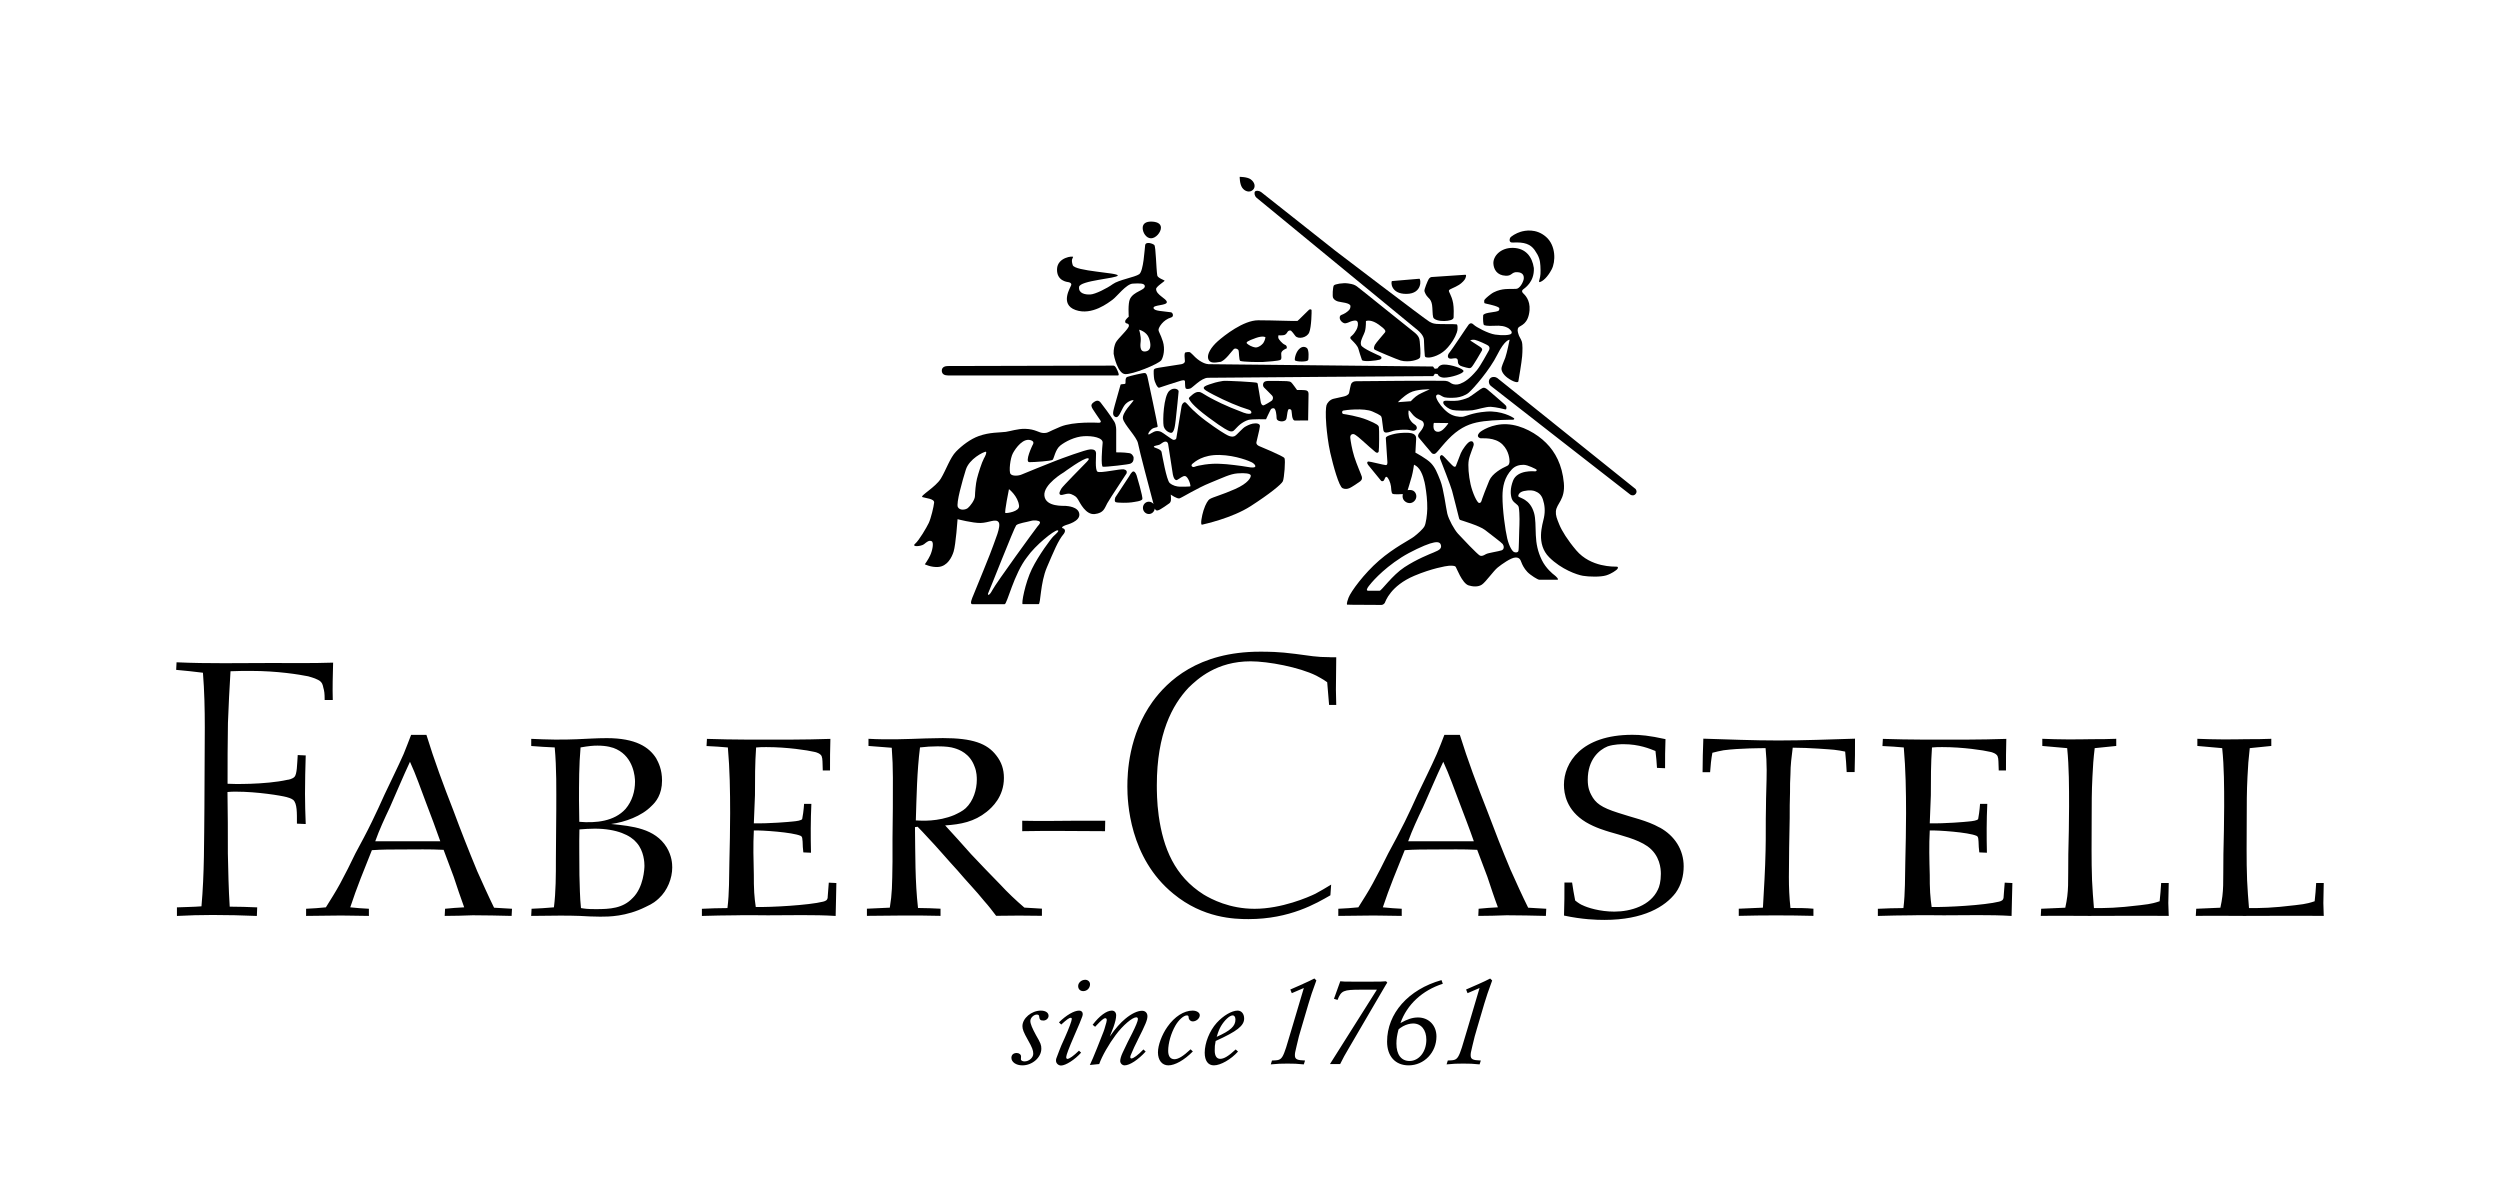 <svg xmlns="http://www.w3.org/2000/svg" width="594" height="285"><defs><style>.cls-1{fill-rule:evenodd}</style></defs><g id="root"><path class="cls-1" d="M273.48 56.62c1.15 0 2.36-1.43 2.36-2.53s-1.21-1.44-2.36-1.44-1.98.44-1.98 1.53.84 2.44 1.98 2.44Zm-19.61 10.42c.26.05.75.21.66.67-.09.46-2.87 4.57 1.03 5.95s7.84-1.77 8.82-2.48c.99-.72 3.21-3.7 4.76-3.79 1.55-.09 2.84-.13 2.87.59.05 1.03-2.64 1.22-3.53 3.06-.52 1.07-.29 4.2-.29 4.2s-.83.71-.85 1.08c-.05.81.85.27.89 1.04.05.76-2.68 3.07-3.16 4.1-.25.57-.51 1.46-.47 2.6.05.48.99 4.74 2.74 4.83 1.74.1 7.81-2.33 8.58-3.29.52-.81.94-2.66.38-4.47-.57-1.8-1.08-2.34-1.03-2.83.04-.5 1.03-2.3 3.01-2.88.69-.21.4-1.13-.05-1.22-2.03-.31-4.06-.26-4.15-1.03-.1-.77 3.2-.54 3.16-1.4-.05-.85-2.55-1.67-2.55-3.11 0-.58 2.03-1.8 2.03-1.98 0-.09-1.65-.63-1.75-1.22-.28-1.76-.33-6.89-.71-7.25-.38-.36-2.03-.9-2.17.04-.14.94-.38 6.17-1.42 6.9-1.03.72-4.88 1.34-6.26 2.35-1.39 1.01-4.18 2.42-5.38 2.47-1.2.05-2.82-.25-2.64-1.8.18-1.54 9.06-2.02 9.19-2.71.13-.69-10.23-1-10.7-2.47-.47-1.48.07-1.65.09-1.94.02-.29-3.72.05-3.82 2.88-.1 2.84 2.44 3.06 2.7 3.11Zm19.14 13.33c.16.46.94 2.79-.71 3.11-1.68.33-1.33-1.69-1.27-2.43.12-1.19-.38-2.71-.38-2.71s1.79.41 2.36 2.03Zm-5.94 31.15c-.9-.18-5.7.99-6.32.54-.62-.45-.29-3.74-.33-4.38-.05-.62-.36-.95-1.42-.9s-6.78 2.15-8.37 2.78-7.06 2.81-7.85 3.17c-.79.36-2.26.44-2.68-.13-.42-.57-.08-3.74.57-4.92.64-1.18 2.51-3.87 4.44-3.01.8.35.23 1.08.23 1.08s-1.97 4.06-.75 4.06 5.2-.27 5.52-.56c.33-.3.61-2.44 1.83-3.4 1.22-.96 3.44-2.09 5.57-2.21 2.13-.12 4.59.36 4.48 1.58-.12 1.21-.47 5.59.05 5.68.52.09 6.37-.54 6.6-.76.45-.23.73-.56.71-1.36-.01-.45-.49-1.08-1.08-1.12-1.24-.21-3.06-.18-3.06-.18v-5.27s.04-1.17-.43-1.99c-.94-1.5-2.79-4.01-3.25-4.55-.5-.64-1.04-.61-1.84.04-.61.53-.34.98-.05 1.49.39.66 1.19 1.75 1.79 2.66.28.37.05.6-.33.59-.24 0-5.99-.36-9.15.94-3.16 1.31-2.86 1.5-4.01 1.49-1.15-.01-1.86-.93-4.39-.99-1.67-.04-3.56.58-4.57.72-1.46.2-3.78.05-6.41.99-1.99.71-3.99 2.24-5.41 3.69-1.42 1.45-2.36 4.34-3.6 6.4-1.24 2.06-5.09 4.16-4.39 4.42.71.26 2.87.36 2.78 1.31-.09.94-.74 3.69-1.27 4.83-.54 1.13-2.31 4.15-3.25 4.95-.95.81 1.38.66 2.12.1.69-.55 1.18-.99 1.79-.72.62.27.19 2.27-.33 3.38-.44.97-1.27 2.12-1.27 2.12s1.55.77 3.21.63c2.17-.18 3.21-2.31 3.63-3.65.52-1.66.94-7.7.94-7.7s3.63.94 5.47.9c1.98-.05 3.63-1.12 4.29-.18.67.94-1.03 4.64-1.27 5.49-.23.86-4.48 11.23-4.76 11.9-.28.68-.92 2.08-.23 2.08h7.69c.58 0 2.2-7.22 5.32-11.18 2-2.86 6.41-6.37 7.22-6.36.64.01-.38.87-.94 1.4-.56.52-3.55 4.54-5.14 7.8s-2.56 8.34-2.17 8.34c.4 0 3.25-.02 3.77 0s.36-5 1.99-8.79c1.63-3.78 2.63-6.32 4.01-7.94.52-.73.23-1.22-.38-1.35-.23-.33.66-.63.9-.72.24-.09 3.35-.85 3.16-2.61-.19-1.76-2.83-1.9-3.26-1.94-.42-.05-4.71.31-5.04-2.39-.33-2.71 4.62-5.59 4.62-5.59s4.76-3.52 5.75-3.33c.48.09-.12.67-.71 1.27-.58.6-5.32 5.39-5.61 5.9s-.73 1.21-.29 1.49 1.65-.54 2.6-.14c.94.41 1.22.59 1.65 1.31.43.71 1.81 3.68 3.96 3.42s2.3-1.35 2.97-2.57 4.56-6.98 4.57-7.08c0 0 .34-.76-.57-.94Zm-33.34-2.48c-.42.72-1.31 3.49-1.61 4.73-.3 1.24-.44 3.16-.47 4.11-.03.95-1.16 2.41-1.7 2.84-.54.43-1.9.64-2.36-.23-.46-.87 1.08-6.31 1.89-8.88.8-2.57 4.16-4.24 4.76-4.29.28.18-.1.99-.52 1.72Zm5.99 7.17s2.17 1.67 2.41 3.97c.14 1.4-2.97 1.8-3.25 1.71-.29-.09.85-5.67.85-5.67Zm6.65 9.06c-.38.45-9.67 13.2-10.57 14.92-.9 1.71-1.22 1.12-.99.71.23-.4 6.18-15.59 6.64-16.09.48-.49 2.55-.76 3.45-1.03.9-.27 1.98-.09 2.17.22.19.32-.33.81-.71 1.27Zm22.96-13.26c-.43-.04-.99 1.08-.99 1.08l-3.34 5.09s-.33.95.09 1.13c.43.19 3.02.19 3.78.05.75-.13 2.36-.27 2.55-.76.19-.5-1.37-5.68-1.37-5.68s-.28-.86-.71-.9Zm41.17-19.2c-.46-.21-2.32-.14-2.32-.14s-1.17-1.67-1.41-1.84c-.24-.17-.5-.24-1.04-.27s-3.97-.09-4.48-.05c-.51.04-.86.12-1.04.45-.18.33-.15.81.1 1.08s1.53 1.49 1.93 1.94.16 1 0 1.16c-.16.16-1.84 1.22-2.12 1.18-.29-.04-.53-.36-.62-1.12-.1-.76-.56-3.31-.61-3.61s0-.45-.23-.63c-.24-.18-7.44-.56-8.06-.45-1.64.28-2.26.48-3.3.84-1.05.37-1.33.57-1.28.88.04.31.54.64 2.34 1.58 2.75 1.44 6.04 2.85 8.34 3.53.62.19.71.64.59.83-.1.17-.72.29-1.79-.11-4.68-1.75-6.87-2.98-7.87-3.5s-2-1.22-2.38-1.35c-.38-.14-1.01-.19-1.89.53-.65.54-.99.79-.85 1.03.26.43.6 1.42 4.61 4.4 3.91 2.91 4.67 3.11 4.92 3.22s.7.22 1.02-.01 1.02-1.09 1.58-1.53 1.26-.86 1.99-1.08 4.18-.15 4.18-.15.83-1.82.99-2.08c.15-.26.25-.57.81-.54.56.03.7 1.68.71 2.35 0 .67 1.03.85 1.46.76.43-.09.85-.18.94-.94.09-.77.25-1.66.38-1.85s.61-.18.75.22c.14.41 0 2.44.9 2.39.9-.04 3.06-.02 3.06-.02s.11-5.98.1-6.29c-.02-.31-.03-.63-.43-.81Z"/><path class="cls-1" d="M299.24 106.02s-.81-.29-.72-.92c.1-.63.71-2.73.84-3.84.03-.3-.21-.67-1.07-.67s-1.67.39-2.2.67c-.91.4-2.1 2.04-2.75 2.37-.5.22-1.04.09-1.6-.17s-2.47-1.41-5.25-3.48c-2.78-2.08-4.01-3.56-4.29-3.87-.29-.32-.51-.55-.7-.55s-.67.3-.78 1.08c-.1.58-1.16 7.09-1.22 7.45-.06.37-.47.45-.76.41-.28-.05-2.4-1.67-2.73-1.81-.39-.22-.76-.29-1.18-.27-.85.03-1.84 1.03-1.98.77-.15-.28.61-1.27 1.27-1.49.66-.22.9-.13.94-.4.04-.27-2.24-10.9-2.37-11.5s-.26-1.1-.66-1.17c-.4-.07-3.62.71-4.21.93-.59.22-.29 1.42-.45 1.59-.16.18-1.07.05-1.13.27-.07.22-.95 3.42-1.37 4.87-.27 1.16-.81 2.38.15 2.79.85.33 1.3-1.47 2.07-2.66.77-1.19 2.39-1.56 2.22-1.22-.17.35-2.76 2.88-2.5 4.28.27 1.4 3.29 4.33 3.58 5.86.33 1.77 2.84 11.24 3.69 14.42-.26-.34-.66-.56-1.11-.56-.78 0-1.41.66-1.41 1.46s.63 1.47 1.41 1.47c.72 0 1.32-.57 1.4-1.3.06.13.3.62.78.42.47-.05 2.69-1.67 2.69-1.67.48-.38.42-1.03.33-2.07 0 0 1.51 1.07 2.08.9.56-.16 4.2-2.45 7.31-3.7 3.02-1.22 4.7-2.11 6.5-2.24 1.79-.14 3.02.03 3.12.48.09.45-.57 1.86-3.73 3.25-3.16 1.4-5.15 1.86-6.04 2.39-.33.2-.95 1.07-1.46 2.7-.37 1.18-.83 3.5-.33 3.37.5-.13 7.07-1.53 11.55-4.41 4.48-2.89 7.32-5.19 7.64-5.91.32-.72.66-5.01.38-5.5S299.2 106 299.2 106Zm-16.46 9.56c-.23.02-1.66.09-2.43.06s-1.68-.23-2.43-.88c-.75-.65-1.76-6.53-1.93-7.35s-1.87-.98-1.84-1.26.99-.32 1.36-.5c.37-.18.78-.61 1.23-.71.45-.1.71.15.8.53s.95 6.26 1.13 7.26c.19.99.52 1.3.8 1.35.28.05 1.03-.65 1.65-.9.62-.25.9.18 1.18.63.29.45.71 1.74.48 1.76Zm15.41-4.64c-.11.15-.69.22-1.79 0-1.29-.24-5.14-.72-6.22-.72-2.67-.21-5.66.4-6.27.67-.61.27-1.12-.27-.56-.72.56-.45 2.45-2.16 6.41-2.07 3.97.09 7.27 1.53 7.69 1.76.43.22 1 .75.76 1.08Z"/><path class="cls-1" d="M277.84 92.85c-1.38 1.27-1.61 7.13-1.36 8.39.1.51.66 1.37 1.63 1.59.97.23 1.1-2.09 1.25-3.14.15-1.05.68-6.69.68-6.69.03-.54-1.2-1.06-2.19-.15Z"/><path class="cls-1" d="M274.2 87.75c-.17.23-.05 1.84.04 2.36.09.52.74 2.18 1.2 2 .46-.18 4.42-1.44 4.96-1.6.54-.16 1.11-.31 1.15.11.03.29 0 1.42.16 1.64s.58.2 1.1.05c.52-.15 2.56-2.5 4.18-2.55 1.62-.05 53.56-.4 53.56-.4l.38-.56.65.07s.18.8 1.51.86c1.66 0 4.64-.96 4.64-1.56 0-.61-2.98-1.57-4.64-1.55-1.15 0-1.52.9-1.52.9l-.67.11-.42-.55s-52.43-.52-53.34-.55c-.55-.02-1.79-.38-3.14-1.65-.67-.65-.9-.94-1.2-1.15s-1.1 0-1.1 0c-.45.05-.15 1.81-.16 2.1s-.27.59-.83.7-5 .79-5.44.85-.91.17-1.08.39Z"/><path class="cls-1" d="M289.86 86.01c1.2-.2 2.87-2.69 3.28-3.05.41-.36 1.03.05 1.1.2.21.39.09 2.47.47 2.6.67.24 4.34.29 5.33.25.99-.05 3.76-.25 4.18-.5.42-.25.16-.9.2-1.59.06-.7 1.31-1.15 1.31-1.15s.16-.63-.42-.85c-.65-.24-1.48-1.31-1.56-1.55-.08-.24 0-.7 0-.7s.78.06 1.31-.05.73-.56.89-.81c.16-.24.6-.4.84-.2s.54.62.98 1.2c.66.85 2.74.46 3.29-.8.55-1.26.61-5.18.57-5.35-.04-.16-.4-.25-.62-.05-.34.29-2.54 2.55-2.72 2.64-.18.09-5.85-.15-9.34-.15s-8.05 3.6-9.62 4.99c-1.57 1.4-2.61 3.09-2.25 4.2.37 1.1 1.58.9 2.78.7Zm8.44-5.68c1.83-.65 2.37-.21 2.37-.21s-.07.72-.52 1.4c-.37.45-1.01 1-1.77 1.04-.95-.09-1.78-.64-2.1-.94-.31-.3.2-.64 2.02-1.28Zm10.3 2.68c-.84.9-1.09 2.55-.89 2.64.21.11.64.25 1.57.25.53 0 1.51-.05 1.57-.45.05-.39.2-2.08-.26-2.69-.36-.35-1.15-.65-1.99.25Zm18.08-1.09c-.2.45-.39.97 0 1.19.56.31 5.2 2.28 6.12 2.55s2.18.21 2.92.05 1.6-.42 1.72-.89c.15-.93-.03-2.97-.11-3.7s-.21-1.35-1.51-2.34c-1.31-1-12.88-10.37-13.43-10.74-.54-.37-.88-.52-2.09-.7-1.21-.18-3.16.15-3.39.5-.23.35-.37 2.57-.16 2.94.21.37.52.65 1.15.85.62.2 2.97.3 2.97 1.1s-.47 1.14-1.2 1.64-1.31.35-1.35 1.05c-.06.7.78 1.44 1.31 1.4.52-.05.91-.29 1.31-.44s1.31-.4 1.56 0c.26.39.21 1.3-.31 2.14-.52.85-.73 1.03-1.29 1.51-.18.39-.01.44.46.94.48.5 1.21 1.2 1.41 1.95.21.75.5 1.66.84 2.64.43.48 3.49.12 4.18-.1.69-.22.47-.7.16-.85-.31-.15-4.33-1.85-4.55-2.6-.21-.75.06-1.2.37-2s.78-1.09.78-3.74c.32-.1 1.36-.34 3.03.85 1.68 1.2 1.73 1.55 1.46 1.9-.26.34-2.19 2.53-2.35 2.9Z"/><path class="cls-1" d="M298.49 46.93c.42.37 37.89 31.13 38.38 31.54.49.41 1.44 1.34 1.46 2.3.03 1.26.15 3.53.21 3.79.05.26.17.39.89.4.71 0 2.93-.49 4.6-2.45 1.68-1.95 2.19-3.59 2.25-4.04.05-.45.09-1.3-.16-1.4-.29-.1-4.03-.02-4.81-.11-.79-.09-.96-.14-1.72-.55-.86-.46-22.25-16.78-22.25-16.78s-17.25-13.65-17.69-13.99c-.45-.34-1.17-.42-1.44-.15s-.13 1.06.29 1.43Z"/><path class="cls-1" d="M334.2 69.83c3.87-.05 3.41-3.64 3.03-3.6 0 0-6.17.5-6.48.55-.31.04-.41 3.1 3.45 3.05Zm5.17.89c.55.5.76.98.89 1.75s.08 2.26.26 2.9c.18.64 1.55.94 2.66.9s2.16-.24 2.2-.85.07-2.38-.11-3.35c-.36-2.01-1.16-2.72-.99-3.09.14-.31 1.3-.61 2.4-1.31.67-.42 1.34-1.15 1.47-1.49.13-.35.36-.91 0-.9 0 0-7.75.51-8 .54s-.5.19-.7.51-1.11 2.45-1 2.85c.11.4.38 1.03.92 1.54Zm-41.7-25.58c.75-.71.47-1.85-.53-2.55-.83-.58-2.59-.57-2.59-.57s-.02 1.67.59 2.57 1.78 1.25 2.53.54Zm61.73 12.49c2.85-.16 4.24.38 5.26 1.82 1.01 1.44 1.28 2.41 1.34 3.74.08 1.77.05 2.23-.24 3.31-.23.53.08.53.08.53.76-.21 1.86-1.17 2.83-3.01s1.05-5.66-1.33-7.74-5.05-1.5-6.05-1.2c-1 .3-2.33 1.07-2.51 1.49-.18.43-.16 1.13.63 1.05Z"/><path class="cls-1" d="M323.23 114.31c.29-.22.48-.58.33-1.08-.14-.49-1.22-2.91-1.79-4.73-.57-1.82-.87-3.77-.94-4.46-.07-.69.37-.97.8-.9.42.06 1.84 1.31 2.17 1.63.33.31 2.78 2.49 3.02 2.65.52.36.72.01.76-.15.12-.46.14-5.37.04-5.8s-.42-.72-2.69-1.67c-2.27-.94-5.4-1.38-5.76-1.44-.35-.07-.41-.7 0-.81.41-.11 4.91-.67 6.94.23 2.02.9 2.1 1.02 2.21 1.62.03.17.28 2.18.33 2.57.05.4.14.84.79.81s1.36-.42 2.13-.53c1.03-.15 1.58-.15 2.38-.15s1.25.17 1.7.23c.59.08.88-.29.94-.44.06-.15.16-.6-.41-.99s-.8-.61-1.2-1.26-.42-2.18-.21-2.13c.21.06.74.88 1.13 1.26.97.95 1.87 1.05 2.14 1.37s.33.73.22 1.06c-.21.66-.67 1.21-.94 1.54-.26.31-.56.77-.24 1.22.21.29 3.07 3.65 3.07 3.65s.32.42.85.18 2.45-3.11 4.76-4.95 4.35-2.43 6.79-2.75 6.64-.38 6.88-.36c.24.02.52-.18.24-.4-.29-.23-2.97-1.81-6.5-1.53-3.54.27-4.94 1.2-5.75 1.24-.76.03-2.14-.07-3.4-1.02-1.26-.95-2.34-2.42-2.69-3.33-.13-.34-.19-.63 0-.81.26-.26.64-.12.91.04.26.17.76.44 1.02.49.88.18 2.09.12 2.8.05.89-.08 2.18-.54 2.87-1.13 1.18-1.01 5.04-5.45 6.83-9.06 1.8-3.61 2.92-3.55 2.92-3.55s-.61 3.1-1.03 4.28c-.43 1.17-.94 2.08-.9 2.7.05.63.57 1.59 1.98 2.44s1.98.72 2.03.49c.05-.22.81-4.73.9-5.99.1-1.26.14-2.79-.09-3.51-.24-.72-.66-1.16-.81-1.81-.16-.52-.3-1.09.05-1.53.5-.5 2.32-.74 2.61-4.08.18-2.48-1.15-3.67-1.53-4.04-.23-.22-.41-.56 0-.9.24-.22 2.72-1.68 2.55-5.09-.39-2.68-1.94-4.69-4.9-4.78-2.97-.09-4.84 1.97-4.71 3.78.09 1.27.8 2.76 2.96 2.84 1.52.06 1.32-.94 2.74-.85 1.4.08 1.59.91 1.51 1.62-.14.81-.96 2.35-1.84 2.35-1.58.02-2.36 0-3.16.13-.8.13-1.92.45-2.81 1.12-.9.67-1.58 1.3-1.58 1.5 0 .2-.04.58.1.67.13.1 3.49.66 3.49 1.22 0 .56-.15.61-.85.77-.7.16-2.91.28-2.99.89-.08 1.06.04 2.05.14 2.23s.95.32 2.37.24c1.71-.1 2.64.07 3.54.61.55.44.94.9.62 1.27-.31.38-2.16.46-3.83.21-1.66-.24-4.58-1.82-5.05-2.32-.47-.49-.9-.44-1.22-.07-.31.37-4.11 6.15-4.58 6.67-.48.53-.5 1.23-.03 1.39.66.22 1.36-.29 1.84.09.47.38-.32 1.37 1.25 1.82 1.58.45 1.82.53 2.2.15.4-.37 2.3-3.64 2.44-3.91.15-.27.1-.58-.42-.9-.52-.31-2.36-1.53-2.36-1.53s.47-.27 1.13-.14c.66.14 2.94 1.14 3.25 1.45.31.31.26.74.04 1.12-.22.38-1.98 3.64-2.82 4.64-1.75 2.09-2.95 2.84-4.01 3.24-.7.26-1.43.21-1.94-.04-.5-.25-.66-.58-1.55-.67-.89-.09-20.7.07-21.17.09s-.78.1-1.08.44c-.3.34-.47 1.85-.62 2.35-.14.5-.82.75-1.32.85-.5.1-1.7.38-2.36.53-.92.21-1.55 1.05-1.69 1.55s-.26 2.02-.04 4.77c.13 1.56.45 4.37.94 6.51.7 3.05 2.07 8.05 2.93 8.42.85.36 1.31.09 1.69-.04.38-.14 2.27-1.4 2.55-1.63Zm17.54-13.83c.14 0 1.58.02 1.58.02l1.72.02c.14 0-.09.3-.43.71-.34.41-1.06 1.3-1.88 1.36-.82.06-1.16-.58-1.17-1.18-.02-.6.04-.94.18-.94Zm-5.8-7.17c1.61-.88 4.76-.81 4.76-.81s-1.76.75-2.67 1.26c-.91.51-1.85 1.57-1.85 1.57l-3.06.23s1.21-1.38 2.83-2.26Z"/><path class="cls-1" d="M384.11 134.64c-.55-.03-6.11.22-9.59-3.88-2.05-2.41-3.44-4.66-4.03-6.12-.59-1.45-.88-2.17-.81-3.15.14-1.87 2.26-2.75 1.89-6.76-.4-4.3-2.04-7.34-4.22-9.5-2.18-2.17-5.68-4.23-9.26-4.43-3.58-.19-6.24 1.64-6.51 1.94-.27.3-.49.61-.42.9.07.29.36.43.66.5.3.07 3.33-.37 5.19 1.48 1.58 1.58 1.67 3.61 1.65 4.06-.01.45-.18.85-.52.99-1.32.58-3.58 1.84-4.29 3.51-.71 1.67-1.59 4.03-1.7 4.37s-.2 1-.71.95c-.5-.04-1.57-2.4-2.03-4.43s-.66-4.49-.43-5.76c.23-1.28 1.18-3.28 1.18-3.7 0-.41-.19-.92-.85-.72-.66.2-1.89 1.99-2.22 2.79-.33.8-1.01 2.57-1.08 2.8s-.15.52-.52.4c-.37-.11-2.24-2.28-2.55-2.52-.3-.24-.43-.33-.67-.09-.24.24-.15.62 0 .98.15.37 2.51 6.41 2.74 7.35.23.94 1.51 5.8 1.56 6.13.05.34.17.72.38.81.21.09 4.58 1.36 5.89 2.38 1.3 1.03 3.88 2.94 4.2 3.34.31.41.43 1.23-.23 1.49-.66.25-3.2.61-3.73.9-.53.29-.94.57-1.46.35-.52-.22-4.29-4.19-5.19-5.18-.9-.99-2.21-3.37-2.55-4.78-.34-1.41-.87-5.89-1.65-7.84-.78-1.95-1.21-3.07-2.22-4.15-1.01-1.08-3.71-2.51-3.71-2.51s.18-2.93.18-3.25-.02-.56-.21-.83c-.19-.27-.59-.56-1.57-.62-1.4-.08-2.8.12-3.3.24s-2.12.48-2.13.98c-.01.49.4 5.53.38 5.77s.03.7-.43.67c-.45-.02-3.81-.89-4.1-.85s-.41.34-.05.81c.36.47 2.88 3.55 3.02 3.7.14.15.3.27.61.09s.38-1.09.76-.95.9 1.26 1.04 2.26c.08.54.04 1.54.38 1.76s2.44.07 2.44.07-.28.9.33 1.56c.61.67 1.69.84 2.4.1.7-.73.56-1.72 0-2.26-.57-.56-1.59-.33-1.59-.33s.66-2.11.97-3.24.54-2.81.54-2.81.48.22.86.58c1.19 1.11 1.69 3.66 1.81 4.4.28 1.68.51 3.53.48 5.49-.02 1.38-.31 3.52-.67 4.17-.35.65-1.48 1.67-2.48 2.45-1 .78-4.71 2.57-8.3 5.68-3.58 3.11-6.69 7.35-7.26 8.84s-.34 1.64-.34 1.64.95.03 1.24.03 6.59.05 6.93.04c.34 0 .7-.3.82-.55s1.29-3.98 7.01-6.39c4.05-1.71 7.51-2.33 8.21-2.37.71-.04 1.34 0 1.55.2.22.21 1.54 3.97 3.11 4.47.96.3 2.25.42 3.15-.18.93-.62 2.77-3.28 3.77-4.08 1.01-.81 3.12-2.3 4.15-2.36.86-.05 1.21.33 1.49 1.17.12.37.61 1.43 1.4 2.25.79.82 2.48 1.84 2.8 1.85.32.01 4.09 0 4.33 0 .49 0-.34-.83-.7-1.09-.36-.26-2.03-1.6-3-3.6-.97-2-1.33-3.85-1.42-5.91s-.03-3.93-.42-5.27c-.5-1.71-1.34-2.56-2.17-3.1-.53-.35-1.34-.63-1.51-.77-.17-.14-.04-.72.61-1.09.66-.37 2.36-.56 3.25-.22.79.3 1.52.74 1.93 1.99.42 1.28.58 2.71.24 4.33s-1.94 6.23 1.27 9.42c2.87 2.85 6.57 4.14 7.99 4.38 1.42.24 4.19.32 5.54-.1 1.38-.44 2.24-1.16 2.5-1.36.26-.2.5-.69-.05-.72Zm-43.34-3.43c-1.13.46-4.15 1.65-7.07 3.56-2.92 1.91-5.45 5.59-5.9 5.59h-2.69c-.56 0-.35-.49.09-1.08.44-.59 3-3.79 7.78-6.85 2.12-1.35 5.37-2.85 6.79-3.29 1.42-.44 2.37-.51 2.59.36.23.87-.48 1.25-1.61 1.71Zm24.31-19.38c-.09.14-.24.16-.32.16-.17 0-4.25-.44-5.27 2.24-.68 1.8-.65 3.23-.28 4.29.37 1.03 1.52 1.25 1.65 2.03.26 1.57.17 4.04.11 5.35s-.07 4.74-.21 5.06c-.14.32-.56.36-.99.22-.42-.14-1.18-1.28-1.65-3.24-.47-1.97-1.15-6.84-1.13-10.05.01-2.22.44-4.48 2.22-6.36.79-.84 1.75-1.09 2.79-1.09s2.95 1.05 3.01 1.09c.06.04.16.16.07.31Zm-16.16-17.39c-.69.35-2.01.69-2.53.75-1.31.15-2.35 0-2.55.02-.19.01-.78-.06-.9.26-.11.32.13.64.31.82.18.17.77.83 1.91 1.13.63.16 3.37.22 4.67.06 1.08-.13 3.23-.89 4.42-.82 1.19.07 3.11.53 3.38.61.26.08.3-.14.3-.49s-.24-.52-.54-.8c-.3-.27-3.92-3.43-4.12-3.56-.21-.13-.44-.3-.78-.29-.34.01-1.37.78-1.68 1.01s-1.54 1.13-1.89 1.31Zm39.61 21.68c-.25-.23-32.47-26.06-32.79-26.31-.32-.25-1.28-.46-1.76.18s-.09 1.47.23 1.69c.32.23 32.84 25.65 33.16 25.85.32.21.87.3 1.26-.18s.16-1.01-.09-1.24ZM225.2 89.21c.66 0 40.08.01 40.43 0 .36-.01.1-.67-.21-1.35s-.58-.98-.85-.99c-.27 0-38.86.1-39.38.1s-1.42.18-1.42 1.09.76 1.14 1.42 1.14Z"/></g><path d="M70.74 179.39c-.16 2.3-.16 4.52-.77 5.2-.53.52-1.49.69-1.66.69-5.31 1.19-13.36 1.02-14.24.94 0-4.79 0-9.64.09-14.44.17-4.11.34-8.19.61-12.29 1.65-.08 3.31-.08 4.88-.08 6.27 0 11.4.85 13.57 1.28.18.08 1.41.34 2.36.85 1.05.51 1.14 1.36 1.23 1.79.25.86.33 1.37.33 2.99h1.93c-.09-2.9 0-5.89.08-8.88-4.96.17-9.76.09-14.73.09-7.48 0-14.89.18-22.47-.17l-.09 1.8c2.09.17 4.27.43 6.36.68.35 4.35.44 8.71.44 12.98 0 6.4-.09 12.63-.09 18.95-.09 7.93 0 15.8-.7 23.57-1.92.16-3.92.16-5.83.25v2.04c2.79-.15 5.57-.23 8.44-.23 3.48 0 7.06.08 10.55.23l.08-2.04c-2.18-.09-4.36-.17-6.53-.17-.27-4.19-.35-8.45-.44-12.64 0-4.86 0-9.73-.09-14.6.7-.08 1.41-.08 2.09-.08 4.97 0 10.65.93 11.97 1.29.26.09 1.03.25 1.56.67.95.86.88 3.08.88 5.64l2.09.09c-.09-2.48-.17-4.78-.17-7.17 0-3.07.08-6.15.17-9.13l-1.93-.09Zm42.57 27.41c-1.95-4.7-3.83-9.48-5.6-14.26-2.31-5.9-4.53-11.87-6.39-17.93h-3.64c-.54 1.45-1.16 2.99-1.77 4.53-1.43 3.24-3.03 6.4-4.54 9.64-.98 2.14-1.95 4.35-3.02 6.49-1.24 2.57-2.58 5.04-3.91 7.51-1.14 2.4-2.39 4.87-3.63 7.17-1.07 1.97-2.22 3.76-3.38 5.63-1.51.17-3.1.26-4.7.34v1.7c2.04 0 4-.07 6.04-.07 3.1-.08 5.77.07 8.88.07v-1.7c-1.6-.08-2.84-.17-4.43-.34 1.5-4.6 3.36-9.13 5.14-13.58 2.4-.17 4.8-.17 7.19-.17 3.29 0 6.58-.09 9.85.09l2.4 6.41c.8 2.39 1.6 4.86 2.49 7.25-1.68.09-2.94.17-4.54.34l-.09 1.7c2.4 0 4.36-.07 6.67-.15 3.11 0 6.12.08 9.23.15l.09-1.7-4.26-.25c-1.42-2.9-2.75-5.89-4.09-8.87Zm-24.15-6.92c.97-2.73 2.21-5.39 3.46-8.03 1.59-3.58 3.11-7.26 4.79-10.85 1.43 3.08 2.58 6.49 3.82 9.74 1.17 3.08 2.31 6.06 3.38 9.14H89.16Zm56.04-4.1c3.26-.43 7.26-1.87 9.58-4.26 1.03-.94 2.52-2.73 2.52-6.06 0-2.65-.84-4.27-1.4-5.3-1.68-2.65-4.84-4.78-11.73-4.78-2.42 0-4.75.17-7.07.26-3.63.17-7.25.08-10.88-.09v1.7c1.86.17 3.72.25 5.58.34.46 5.04.37 9.91.37 14.86 0 3.83-.09 7.68-.09 11.61s0 7.77-.47 11.52c-1.77.17-3.54.26-5.31.34l-.09 1.7c2.23 0 4.46-.07 6.7-.07 1.68 0 3.26 0 4.84.07 1.58.09 3.26.18 4.85.18 2.04 0 6.14 0 10.79-2.31 1.87-.85 2.51-1.44 3.16-2.04 2.05-1.88 3.17-4.78 3.17-7.34 0-.94-.1-2.73-1.31-4.77-2.79-4.53-8.19-5.05-13.21-5.56Zm-7.26-18.19c1.95-.34 2.98-.43 4-.43 2.23 0 3.72.43 4.56.86 4.08 1.96 4.38 6.66 4.38 7.68 0 2.31-.66 4.61-2.24 6.49-2.69 2.99-7.1 3.41-11 3.07l-.07-5.04c0-4.18 0-8.45.37-12.64Zm12.38 35.77c-2.32 2.48-5.39 2.65-8.74 2.65-2.04 0-2.51-.09-3.54-.25-.28-2.56-.28-5.21-.37-7.85 0-3.59-.09-7.26 0-10.84 1.21-.09 2.42-.18 3.63-.18 5.31 0 8.56 1.62 9.96 3.33 1.76 1.96 1.86 4.78 1.86 5.47s-.19 5.12-2.8 7.68Zm46.35-.16c-.09.69-.45.86-1.09 1.03-3.34.85-12.48 1.36-16.01 1.27-.18-1.11-.28-2.21-.37-3.41-.09-1.37-.09-2.82-.09-4.18-.09-3.59-.18-7.09 0-10.59 1.81-.08 9.24.42 11.13 1.28.46.26.36.6.46 1.37 0 .85.08 1.7.17 2.56l1.82.08c-.09-3.92-.09-7.68.09-11.61h-1.73c-.08 1.37-.36 3.33-.45 3.6-.18.34-1.27.51-2.35.6-.73.08-5.43.5-9.14.42l.27-6.67c0-3.83 0-7.59.27-11.35.82-.09 1.63-.09 2.44-.09 4.98 0 9.87.77 11.32 1.12.55.08 1.54.43 1.81 1.03.27.68.18 1.53.27 3.4h1.72c0-2.65 0-4.86.09-7.5-3.16.09-6.25.17-9.42.17h-10.41c-3.17 0-6.34-.08-9.5-.17l-.1 1.7c1.72.09 3.44.17 5.07.34.46 5.21.54 10.42.54 15.62 0 3.93-.09 7.78-.18 11.61-.09 3.67 0 7.26-.46 10.93-2.08 0-4.07.08-6.07.17v1.7c2.72-.07 5.34-.15 8.06-.15 2.53-.08 5.07 0 7.61 0 5.25 0 10.95-.17 16.11.15.09-2.8.09-5.1.17-7.82l-1.8-.09c-.09 1.37-.18 2.13-.27 3.49Zm279.39 0c-.09.69-.45.86-1.08 1.03-3.36.85-12.48 1.36-16.02 1.27-.18-1.11-.26-2.21-.36-3.41-.09-1.37-.09-2.82-.09-4.18-.1-3.59-.19-7.09 0-10.59 1.81-.08 9.23.42 11.13 1.28.46.26.37.6.46 1.37 0 .85.09 1.7.18 2.56l1.81.08c-.09-3.92-.09-7.68.09-11.61h-1.72c-.09 1.37-.36 3.33-.45 3.6-.18.34-1.26.51-2.36.6-.72.08-5.43.5-9.14.42l.26-6.67c0-3.83 0-7.59.27-11.35.82-.09 1.64-.09 2.45-.09 4.98 0 9.87.77 11.32 1.12.53.08 1.53.43 1.81 1.03.28.68.18 1.53.28 3.4h1.72c0-2.65 0-4.86.08-7.5-3.16.09-6.25.17-9.42.17h-10.41c-3.16 0-6.34-.08-9.5-.17l-.1 1.7c1.73.09 3.44.17 5.07.34.45 5.21.54 10.42.54 15.62 0 3.93-.09 7.78-.18 11.61-.09 3.67 0 7.26-.45 10.93-2.09 0-4.08.08-6.07.17v1.7c2.73-.07 5.35-.15 8.07-.15 2.53-.08 5.07 0 7.6 0 5.25 0 10.96-.17 16.1.15.09-2.8.09-5.1.19-7.82l-1.82-.09c-.09 1.37-.19 2.13-.27 3.49Zm-238.44-3.08c-2.36-2.38-4.62-4.78-6.89-7.17-2.08-2.31-4.08-4.61-6.16-6.83 3.71-.25 6.89-.85 9.87-3.24 1.28-1.03 4.09-3.59 4.09-8.04 0-2.04-.55-3.75-1.83-5.37-2.17-2.82-5.6-4.1-12.68-4.1-1.36 0-2.72.08-4.08.08-4.53.17-9.06.34-13.59.09v1.7c1.82.17 3.63.25 5.53.43.18 2.39.27 4.78.27 7.08 0 4.87 0 9.65-.09 14.43v5.47c-.09 6.06-.09 7.58-.64 11.01l-5.44.25v1.7c5.81-.07 11.61-.15 17.49 0v-1.7c-1.72-.08-3.54-.17-5.35-.17-.72-6.32-.63-12.81-.72-19.21l.63-.09c.73.78 1.54 1.55 2.27 2.4 2.45 2.56 4.8 5.38 7.24 8.02 2.08 2.48 4.35 4.78 6.34 7.26 1 1.11 1.91 2.3 2.8 3.48 3.63-.07 7.26-.07 10.88 0v-1.7c-1.35-.08-2.81-.17-4.17-.25-1.99-1.7-3.98-3.58-5.79-5.55Zm-20.02-15.19c.18-5.72.27-11.61.99-17.34 1.36-.17 2.81-.26 4.17-.26 1.99 0 3.17.17 3.98.43 1.18.34 3.71 1.28 4.81 4.36.54 1.28.54 2.64.54 3.16 0 2.3-.81 5.03-2.63 6.74-.73.69-1.81 1.2-2.72 1.63-3.89 1.62-7.8 1.37-9.15 1.28Zm25.28.08v2.48c6.61-.14 13.22 0 19.67 0l.05-2.48h-7.54c-4.08.04-8.16.09-12.18 0Zm73.18-38.86c-3.4 0-4.83-.35-8.24-.78-4.03-.53-6.57-.53-8.45-.53-14.79 0-22 7.06-25.5 11.85-5.75 8.01-6.01 16.99-6.01 20.21 0 3.57.45 16.92 10.94 25.46 7.08 5.84 14.53 6.02 17.84 6.02 9.86 0 16.15-3.76 19.46-5.66l.18-2.54c-1.26.8-2.52 1.49-3.76 2.18-1.62.79-7.98 3.57-14.44 3.57-5.92 0-10.22-2.26-12.1-3.39-6.9-4.36-9.59-11.03-10.67-18.69-.45-3.22-.45-6.24-.45-7.28 0-12.29 3.68-19.07 7.53-23.17 2.16-2.1 6.67-6.27 14.74-6.27 4.19 0 11.56 1.39 15.61 3.4.44.27 1.53.77 2.6 1.57l.45 5.4h1.7c0-1.23-.08-2.44-.08-3.66 0-2.54.08-5.05.08-7.67h-1.42Zm42.9 50.65c-1.98-4.7-3.85-9.48-5.64-14.26-2.33-5.9-4.58-11.87-6.46-17.93h-3.68c-.53 1.45-1.16 2.99-1.8 4.53-1.43 3.24-3.04 6.4-4.57 9.64-.98 2.14-1.97 4.35-3.04 6.49-1.27 2.57-2.6 5.04-3.94 7.51-1.18 2.4-2.43 4.87-3.69 7.17-1.06 1.97-2.24 3.76-3.4 5.63-1.53.17-3.15.26-4.76.34v1.7c2.07 0 4.03-.07 6.09-.07 3.15-.08 5.84.07 8.98.07v-1.7c-1.61-.08-2.88-.17-4.49-.34 1.52-4.6 3.41-9.13 5.2-13.58 2.42-.17 4.84-.17 7.25-.17 3.33 0 6.64-.09 9.97.09l2.42 6.41c.8 2.39 1.6 4.86 2.5 7.25-1.7.09-2.96.17-4.58.34l-.08 1.7c2.41 0 4.4-.07 6.73-.15 3.14 0 6.2.08 9.33.15l.09-1.7-4.3-.25c-1.44-2.9-2.79-5.89-4.12-8.87Zm-24.38-6.92c.99-2.73 2.24-5.39 3.5-8.03 1.61-3.58 3.13-7.26 4.84-10.85 1.44 3.08 2.6 6.49 3.86 9.74 1.16 3.08 2.33 6.06 3.4 9.14h-15.6Zm59.75-3.25c-3-1.7-6.58-2.39-9.85-3.5-4.03-1.28-5.39-2.3-6.4-4.26-.37-.69-.83-1.71-.83-3.59 0-4.79 2.65-7.1 4.75-7.95 1.56-.51 3.3-.51 3.75-.51 3.75 0 6.3 1.11 7.59 1.62.18 1.37.28 2.74.36 4.01l1.92.08c0-2.3 0-4.61.1-6.91-3.93-.86-5.94-1.03-7.87-1.03-12.24 0-16.26 6.74-16.26 11.87 0 2.05.56 6.06 5.21 8.88 2.29 1.37 4.75 2.04 5.58 2.31 2.83.85 6.58 1.7 9.05 3.42 3.01 2.14 3.19 5.38 3.19 6.57 0 1.79-.36 3.08-.72 3.76-1.75 3.76-6.4 5.2-10.33 5.2-3.47 0-6.4-.94-7.58-1.53-.27-.08-1.01-.52-1.73-1.11-.28-1.46-.55-2.91-.73-4.27h-1.82c0 2.55 0 5.21-.1 7.85 4.39.94 7.76 1.03 9.6 1.03 9.32 0 14.44-3.17 16.91-6.41 1.36-1.88 1.92-4.09 1.92-6.32 0-3.92-2.11-7.25-5.68-9.22Zm10.38-21.09c-.09 2.64-.18 5.21-.18 7.93h1.79c.09-1.53.27-3.15.54-4.61.89-.25 1.8-.43 2.68-.6 3.77-.5 9.33-.5 9.96-.5.17 1.79.26 3.5.26 5.21 0 3.07-.17 6.05-.17 9.04-.09 3.33 0 6.75-.09 10.08-.09 4.53-.37 9.04-.63 13.57-1.97.09-3.86.17-5.74.25v1.7c5.92-.15 11.74-.15 17.74 0v-1.7c-1.79-.17-3.67-.17-5.46-.17-.27-2.48-.37-4.87-.37-7.35 0-4.61.1-9.3.19-14 0-2.06 0-4.1.08-6.15 0-1.46 0-2.82.1-4.27 0-2.14.27-4.19.54-6.32 3.85 0 9.04.42 9.86.5.89.08 1.7.26 2.6.43.18 1.62.27 3.25.36 4.86h1.89c.09-2.64.09-5.29.09-7.93-6.01.17-12.11.43-18.21.43s-11.82-.26-17.83-.43Zm108.78 34.26c-.1 1.61-.19 2.72-.36 4.34-2.25.77-3.59.77-4.67.94-5.56.68-7.97.68-10.94.68-.18-2.22-.35-4.35-.45-6.58-.18-4.86-.09-9.74-.09-14.59 0-3.33 0-6.66.18-10 .09-2.3.26-4.52.54-6.83 1.89-.17 3.32-.35 5.12-.52v-1.7c-2.05.09-3.77.09-5.83.09-3.95.08-7.8.08-11.74-.09v1.7l5.91.52c.45 4.52.45 9.22.45 13.84 0 3.84-.09 7.59-.18 11.34-.09 7 .18 8.63-.72 12.73-1.89.09-3.86.17-5.73.25l-.09 1.7c3.85-.07 7.62 0 11.48 0 6.28 0 12.55-.07 18.92 0 0-1.01-.1-2.04-.1-3.06 0-1.79.1-2.97.1-4.76h-1.79Zm38.63 0h-1.8c-.09 1.61-.18 2.72-.36 4.34-2.24.77-3.59.77-4.65.94-5.57.68-7.99.68-10.95.68-.17-2.22-.36-4.35-.45-6.58-.19-4.86-.09-9.74-.09-14.59 0-3.33 0-6.66.18-10 .09-2.3.27-4.52.54-6.83 1.88-.17 3.33-.35 5.12-.52v-1.7c-2.06.09-3.78.09-5.84.09-3.94.08-7.79.08-11.73-.09v1.7l5.9.52c.47 4.52.47 9.22.47 13.84 0 3.84-.1 7.59-.18 11.34-.1 7 .18 8.63-.72 12.73-1.88.09-3.85.17-5.74.25l-.1 1.7c3.86-.07 7.62 0 11.48 0 6.28 0 12.54-.07 18.92 0 0-1.01-.09-2.04-.09-3.06 0-1.79.09-2.97.09-4.76ZM247.3 240.12c-2.22 0-4.37 1.83-4.37 3.69 0 .73.28 1.48 1.26 3.21 1.09 1.93 1.31 2.55 1.31 3.35 0 .94-1 1.82-2.08 1.82-.5 0-.89-.23-.85-.55l.03-.61c.03-.44-.45-.84-1.02-.84-.79 0-1.27.44-1.27 1.15 0 1 1.1 1.79 2.6 1.79 2.38 0 4.51-1.88 4.51-3.96 0-.9-.16-1.31-1.28-3.24-.87-1.6-1.33-2.66-1.33-3.34 0-.75.8-1.53 1.56-1.53.25 0 .47.12.51.3.1.92.29 1.12 1.03 1.12.65 0 1.23-.51 1.23-1.12 0-.75-.71-1.24-1.85-1.24Zm9.29 2.82c.57-1.36.67-1.68.67-2.02 0-.49-.35-.8-.86-.8-1.2 0-3.07 1.09-4.79 2.79l.54.52c1.31-1.18 1.87-1.6 2.25-1.6.16 0 .26.09.26.27 0 .41-.63 2.15-1.68 4.5-.83 1.82-.9 1.99-1.31 3.06-.82 2.11-.76 1.96-.76 2.39 0 .59.56 1.12 1.2 1.12 1.09 0 3.28-1.39 4.76-3.06l-.51-.47c-1.32 1.27-2.22 1.9-2.72 1.96-.18.03-.31-.16-.31-.44 0-.43.66-2.19 1.9-5.04 1.65-3.83 1.21-2.8 1.36-3.16Zm1.24-10.14c-.89 0-1.66.71-1.66 1.48 0 .73.48 1.21 1.21 1.21.9 0 1.61-.72 1.61-1.63 0-.61-.5-1.07-1.17-1.07Zm12.48 14.32c1.9-3.76 2.32-4.79 2.32-5.67 0-.77-.5-1.29-1.28-1.29-1.1 0-2.54.7-3.99 1.91-1.16.97-2.22 2.14-3.67 4.2.62-1.6.75-1.87.88-2.24.41-1.18.63-2.1.63-2.79s-.42-1.12-1.02-1.12c-1.27 0-2.94 1.24-4.57 3.37l.6.48c.1-.12.16-.22.22-.25 1.24-1.32 1.81-1.8 2.19-1.8.23 0 .35.18.35.45 0 .23-.13.72-.38 1.53-.29 1.03-.13.59-1.94 5.15-.92 2.27-1.08 2.66-1.7 3.99l2.22-.22c.66-1.89 2.32-4.77 3.9-6.88 1.74-2.36 3.99-4.23 4.92-4.23.22 0 .38.15.38.42 0 .44-.51 1.68-1.35 3.35-1.21 2.32-.84 1.66-2.3 4.68-.34.74-.56 1.46-.56 1.94 0 .53.47 1.03 1.04 1.03 1.22 0 3.24-1.33 5.01-3.28l-.53-.5c-1.27 1.33-2.38 2.14-2.84 2.14-.19 0-.29-.12-.29-.34 0-.19.07-.34.36-1.02.33-.84.78-1.75 1.41-3.01Zm13.05-7c-2.06 0-4.28 1.42-5.98 3.85-1.33 1.88-2.25 4.38-2.25 6.07 0 1.89.98 3.09 2.47 3.09 1.57 0 3.79-1.24 5.82-3.31l-.54-.5c-1.77 1.65-2.92 2.35-3.83 2.35-.97 0-1.49-.72-1.49-1.99 0-1.84.68-4.2 1.71-5.99.75-1.32 1.95-2.43 2.73-2.43.32 0 .41.13.43.53.03.52.48.9.96.9.86 0 1.68-.73 1.68-1.48 0-.6-.72-1.09-1.71-1.09Zm10.69 0c-1.39 0-3.39 1.19-4.96 2.91-1.71 1.9-2.85 4.77-2.85 7.1 0 1.88.79 3 2.17 3 1.61 0 4.08-1.42 5.74-3.28l-.55-.5c-1.72 1.6-2.78 2.23-3.68 2.23-.83 0-1.3-.69-1.3-1.96 0-.91.02-1.33.22-2.28 5.11-2.32 6.77-3.62 6.77-5.34 0-1.12-.64-1.88-1.56-1.88Zm-4.96 6.23c.41-1.37.61-1.81 1.02-2.55.83-1.39 2.05-2.54 2.76-2.54.42 0 .67.37.67.99 0 1.56-1.15 2.62-4.45 4.1Zm20.5-12.56-3.01 1.32.35.87 2.86-1.23-2.9 9.77c-2.25 7.64-2.05 7.34-4.67 7.46l-.28.92c1.52-.16 2.58-.19 3.97-.19s2.42.03 3.88.19l.29-.92c-1.93-.06-2.41-.31-2.41-1.26 0-.41.03-.69.41-2.22.56-2.46.56-2.29.97-3.73l1.87-6.35c.54-1.88.8-2.53 1.85-5.47l-.47-.46c-.9.46-1.53.77-2.71 1.29Zm19.74-.64c-.98.09-1.37.09-3.42.09h-4.38c-2.04 0-2.31 0-3.08-.09l-1.5 4.17.85.26c.88-2.21 1.35-2.43 5.57-2.43h3.78L316 252.82h2.42c.7-1.41 1.16-2.27 2.09-3.82l6.06-10.38c3.62-6.23 2.67-4.52 3.05-5.15l-.29-.31Zm13.48.59-.31-.87c-7.88 2.22-12.93 7.93-12.93 14.62 0 3.49 1.97 5.64 5.12 5.64 3.67 0 6.61-3.05 6.61-6.87 0-2.63-1.82-4.51-4.39-4.51-1.29 0-2.54.41-4.16 1.33 1.55-4.4 5.18-7.77 10.07-9.34Zm-9.47 10.11c.77-.42 1.66-.67 2.42-.67 1.91 0 3.14 1.51 3.14 3.86 0 2.85-1.74 5.05-3.99 5.05-1.97 0-3.12-1.51-3.12-4.13 0-1.07.13-1.94.49-3.33 0-.02.11-.15.41-.37.29-.19.48-.31.65-.41Zm17.47.93 1.87-6.35c.56-1.88.8-2.53 1.86-5.47l-.48-.46c-.9.46-1.53.77-2.71 1.29l-3.01 1.32.35.87 2.85-1.23-2.89 9.77c-2.25 7.64-2.05 7.34-4.66 7.46l-.28.92c1.51-.16 2.56-.19 3.96-.19s2.41.03 3.88.19l.29-.92c-1.95-.06-2.41-.31-2.41-1.26 0-.41.03-.69.41-2.22.57-2.46.57-2.29.98-3.73Z" id="Typo_Fein"/></svg>
